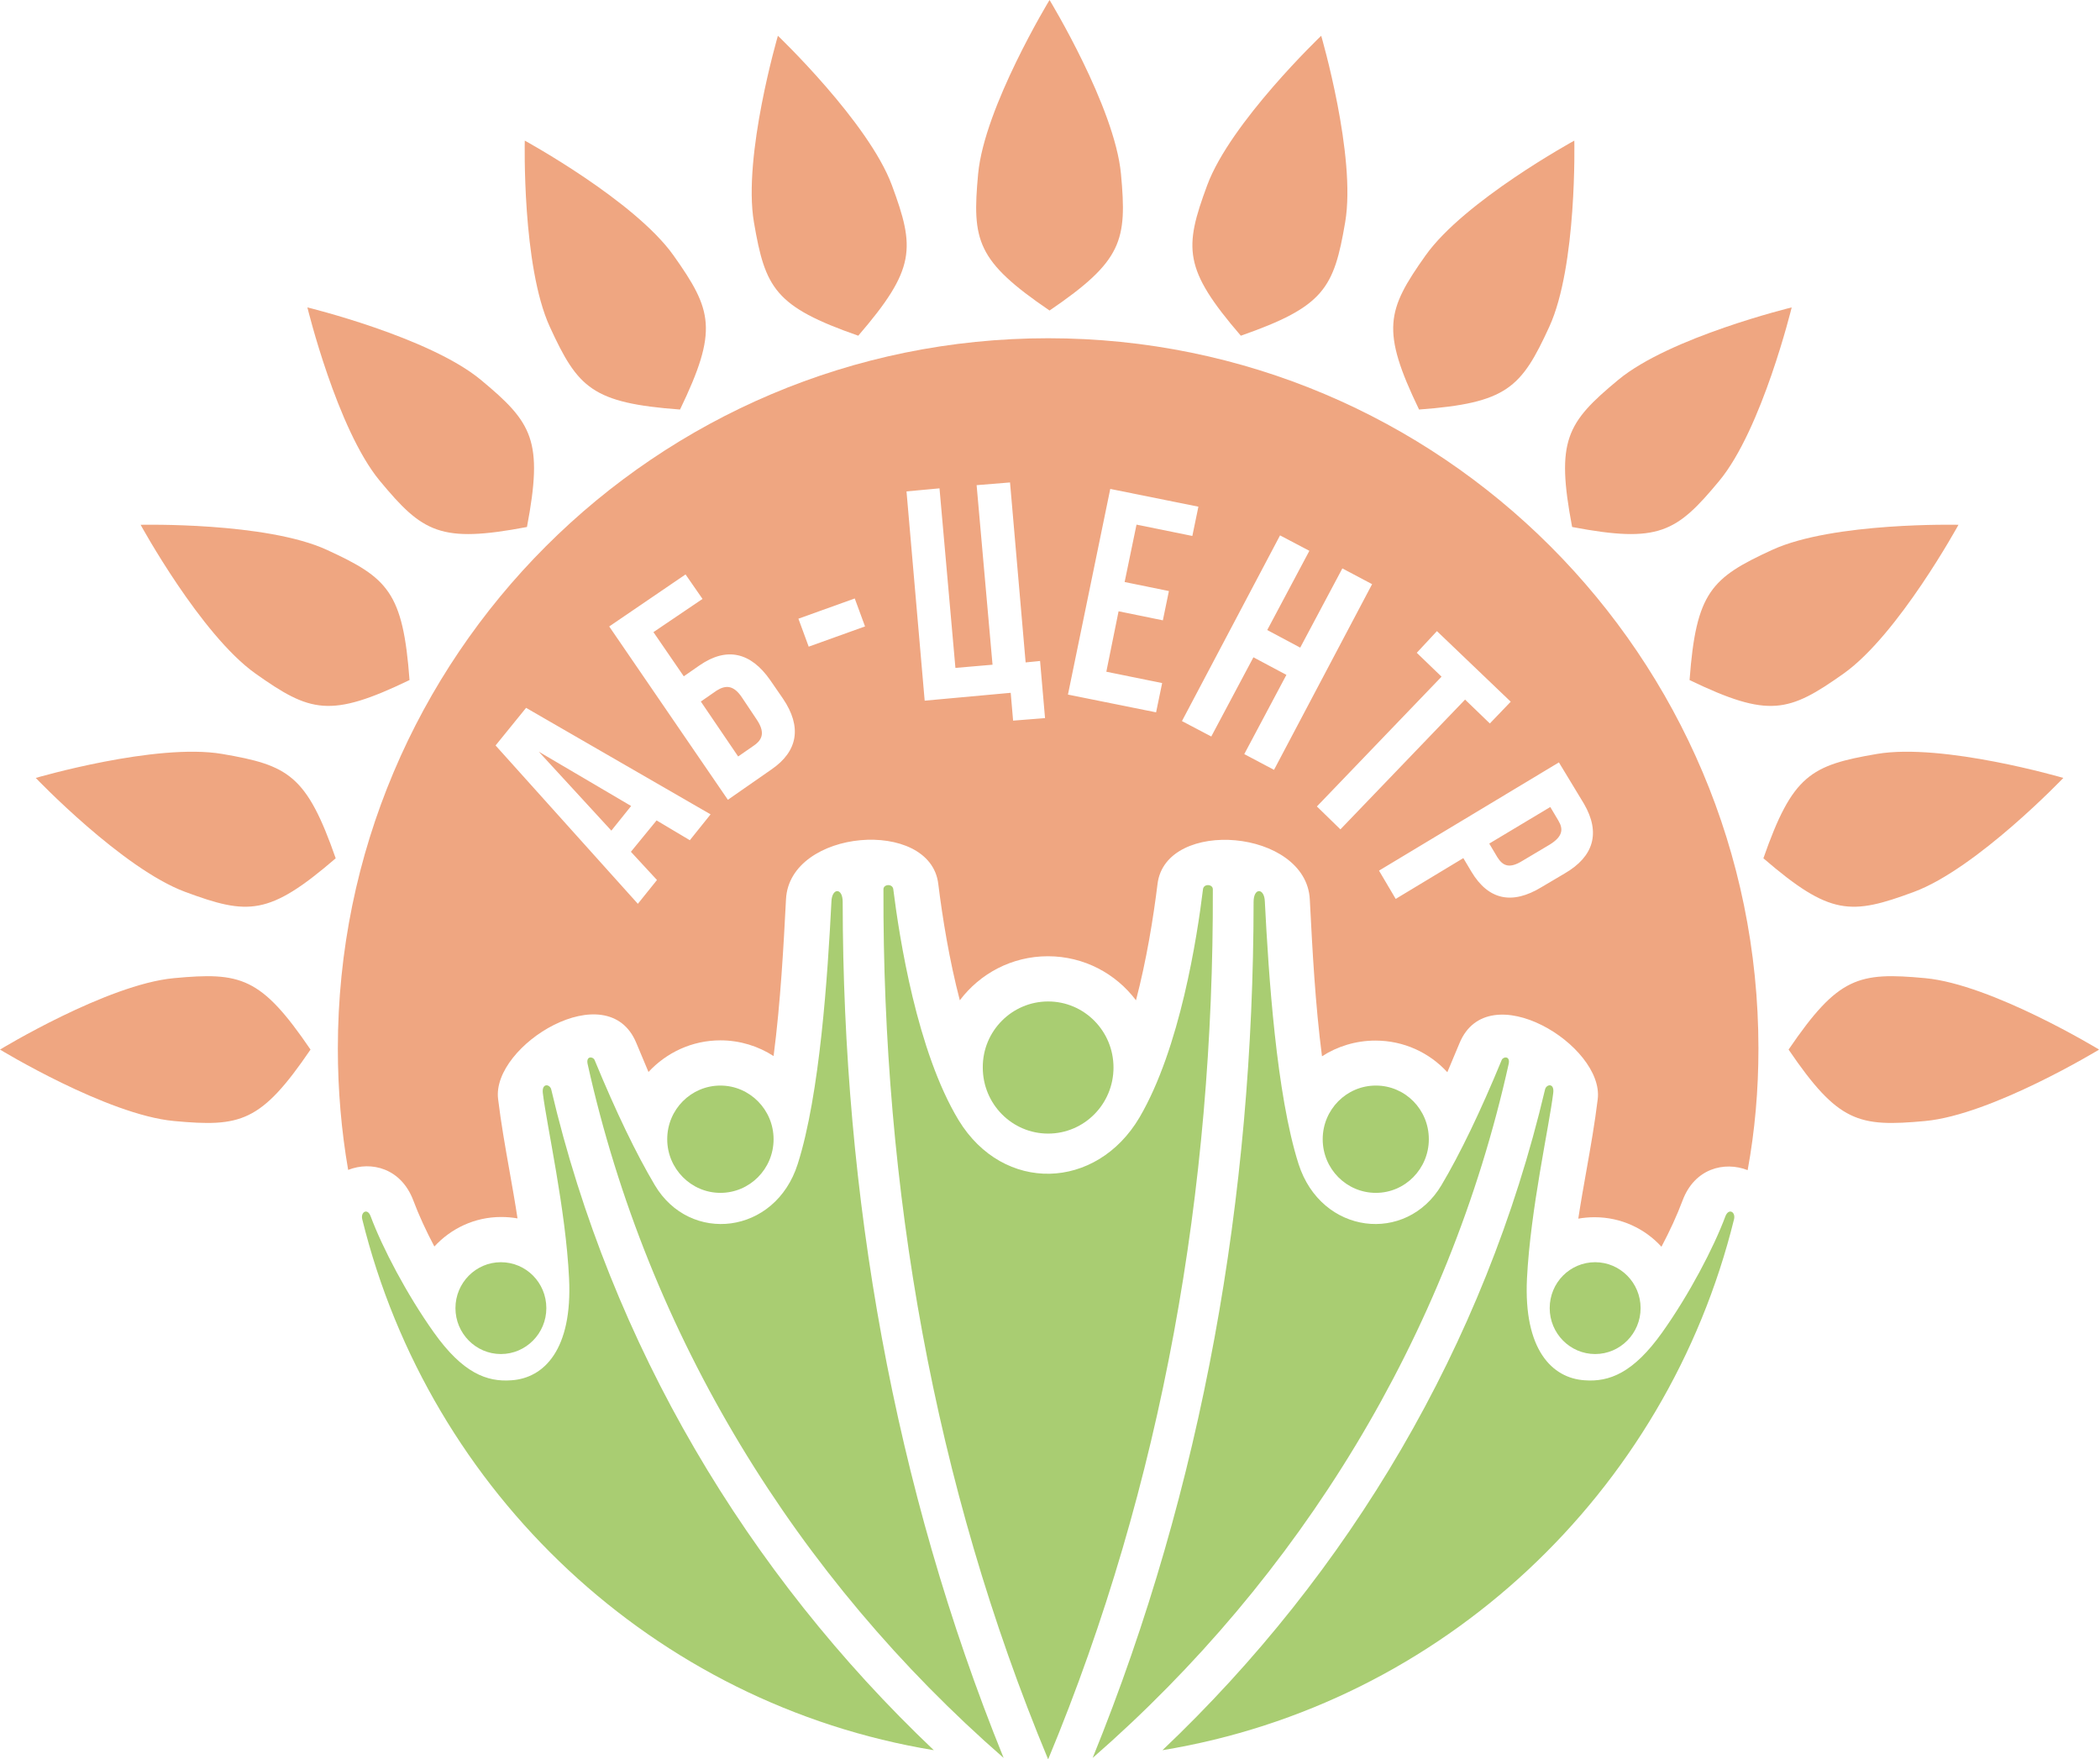 <?xml version="1.0" encoding="UTF-8"?>
<svg xmlns="http://www.w3.org/2000/svg" width="339" height="284" viewBox="0 0 339 284" fill="none">
  <path d="M338.855 169.429C338.855 169.429 321.558 179.955 310.785 180.958C300.011 181.96 296.749 181.205 288.729 169.429C296.749 157.652 300.011 156.897 310.785 157.899C321.558 158.902 338.855 169.429 338.855 169.429Z" fill="#EFA681"></path>
  <path d="M1.5535e-06 169.428C1.5535e-06 169.428 17.297 158.902 28.071 157.899C38.845 156.897 42.106 157.652 50.127 169.428C42.106 181.205 38.845 181.96 28.071 180.958C17.297 179.955 1.5535e-06 169.428 1.5535e-06 169.428Z" fill="#EFA681"></path>
  <path d="M5.773 125.577C5.773 125.577 25.205 119.886 35.871 121.706C46.538 123.526 49.493 125.1 54.192 138.551C43.397 147.85 40.051 147.735 29.904 143.978C19.756 140.222 5.773 125.577 5.773 125.577Z" fill="#EFA681"></path>
  <path d="M22.699 84.714C22.699 84.714 42.942 84.246 52.774 88.765C62.605 93.284 65.052 95.569 66.11 109.777C53.276 115.966 50.074 114.989 41.245 108.734C32.416 102.479 22.699 84.714 22.699 84.714Z" fill="#EFA681"></path>
  <path d="M49.622 49.625C49.622 49.625 69.297 54.412 77.624 61.321C85.951 68.231 87.723 71.071 85.067 85.07C71.069 87.725 68.228 85.953 61.319 77.626C54.41 69.299 49.622 49.625 49.622 49.625Z" fill="#EFA681"></path>
  <path d="M84.713 22.699C84.713 22.699 102.478 32.416 108.733 41.245C114.988 50.074 115.965 53.276 109.776 66.11C95.568 65.052 93.283 62.605 88.764 52.774C84.245 42.942 84.713 22.699 84.713 22.699Z" fill="#EFA681"></path>
  <path d="M125.576 5.773C125.576 5.773 140.22 19.756 143.977 29.903C147.734 40.05 147.849 43.397 138.549 54.191C125.099 49.492 123.525 46.537 121.705 35.871C119.885 25.205 125.576 5.773 125.576 5.773Z" fill="#EFA681"></path>
  <path d="M169.427 2.07133e-06C169.427 2.07133e-06 179.953 17.297 180.956 28.071C181.958 38.845 181.203 42.106 169.427 50.127C157.65 42.106 156.895 38.845 157.898 28.071C158.9 17.297 169.427 2.07133e-06 169.427 2.07133e-06Z" fill="#EFA681"></path>
  <path d="M213.279 5.773C213.279 5.773 218.97 25.205 217.15 35.871C215.33 46.538 213.756 49.492 200.305 54.192C191.006 43.397 191.121 40.051 194.877 29.904C198.634 19.756 213.279 5.773 213.279 5.773Z" fill="#EFA681"></path>
  <path d="M254.14 22.698C254.14 22.698 254.608 42.941 250.089 52.773C245.571 62.605 243.286 65.052 229.077 66.109C222.889 53.275 223.865 50.073 230.12 41.244C236.375 32.415 254.14 22.698 254.14 22.698Z" fill="#EFA681"></path>
  <path d="M289.23 49.624C289.23 49.624 284.443 69.299 277.534 77.626C270.624 85.953 267.784 87.725 253.786 85.069C251.13 71.071 252.902 68.23 261.229 61.321C269.556 54.412 289.23 49.624 289.23 49.624Z" fill="#EFA681"></path>
  <path d="M316.155 84.714C316.155 84.714 306.438 102.479 297.609 108.734C288.78 114.989 285.578 115.966 272.744 109.778C273.802 95.569 276.249 93.284 286.08 88.765C295.912 84.247 316.155 84.714 316.155 84.714Z" fill="#EFA681"></path>
  <path d="M333.082 125.577C333.082 125.577 319.098 140.221 308.951 143.978C298.804 147.735 295.458 147.85 284.663 138.55C289.362 125.1 292.317 123.526 302.983 121.706C313.65 119.886 333.082 125.577 333.082 125.577Z" fill="#EFA681"></path>
  <path fill-rule="evenodd" clip-rule="evenodd" d="M202.366 145.588C202.328 192.936 194.236 239.867 176.386 283.773C209.778 254.654 233.792 215.702 243.549 171.72C243.814 170.397 242.642 170.548 242.415 171.115C238.936 179.548 235.683 186.28 232.696 191.31C227.023 200.877 213.295 199.327 209.627 187.906C206.035 176.637 204.787 157.387 204.181 145.513C204.106 143.319 202.366 143.244 202.366 145.588ZM222.107 175.237C226.834 175.237 230.654 179.095 230.654 183.897C230.654 188.662 226.834 192.558 222.107 192.558C217.38 192.558 213.522 188.7 213.522 183.897C213.522 179.132 217.342 175.237 222.107 175.237Z" fill="#A9CD72"></path>
  <path fill-rule="evenodd" clip-rule="evenodd" d="M136.034 145.588C136.072 192.936 144.203 239.867 162.015 283.773C128.622 254.654 104.608 215.702 94.851 171.72C94.587 170.397 95.759 170.548 95.986 171.115C99.465 179.548 102.717 186.28 105.705 191.31C111.377 200.877 125.143 199.327 128.773 187.906C132.366 176.637 133.614 157.387 134.219 145.513C134.295 143.319 136.034 143.244 136.034 145.588ZM116.294 175.237C111.566 175.237 107.709 179.095 107.709 183.897C107.709 188.662 111.566 192.558 116.294 192.558C121.021 192.558 124.878 188.7 124.878 183.897C124.878 179.132 121.021 175.237 116.294 175.237Z" fill="#A9CD72"></path>
  <path fill-rule="evenodd" clip-rule="evenodd" d="M249.41 175.88C239.691 217.101 217.833 253.897 187.654 282.525C232.77 275.113 269.037 241.002 279.929 196.793C280.193 195.621 279.059 194.978 278.529 196.339C276.639 201.407 272.706 208.933 268.319 215.097C263.667 221.639 259.772 223.114 255.801 222.812C250.545 222.471 245.931 217.857 246.498 206.361C247.065 195.205 250.091 181.78 250.734 176.448C250.961 174.746 249.599 175.01 249.41 175.88ZM257.503 203.752C261.549 203.752 264.84 207.08 264.84 211.164C264.84 215.248 261.549 218.576 257.503 218.576C253.456 218.576 250.166 215.248 250.166 211.164C250.166 207.042 253.456 203.752 257.503 203.752Z" fill="#A9CD72"></path>
  <path fill-rule="evenodd" clip-rule="evenodd" d="M88.989 175.88C98.671 217.101 120.567 253.897 150.745 282.525C105.629 275.113 69.362 241.002 58.471 196.793C58.206 195.621 59.34 194.978 59.832 196.339C61.723 201.407 65.656 208.933 70.043 215.097C74.694 221.639 78.59 223.114 82.56 222.812C87.817 222.471 92.431 217.857 91.863 206.361C91.334 195.205 88.271 181.78 87.628 176.448C87.439 174.746 88.8 175.01 88.989 175.88ZM80.859 203.752C76.812 203.752 73.522 207.08 73.522 211.164C73.522 215.248 76.812 218.576 80.859 218.576C84.905 218.576 88.195 215.248 88.195 211.164C88.195 207.042 84.905 203.752 80.859 203.752Z" fill="#A9CD72"></path>
  <path fill-rule="evenodd" clip-rule="evenodd" d="M154.754 180.834C148.022 169.716 145.186 151.375 144.203 143.546C144.089 142.601 142.614 142.714 142.614 143.546C142.463 191.688 150.669 239.489 169.2 284C187.73 239.489 195.937 191.688 195.786 143.546C195.786 142.714 194.311 142.601 194.197 143.546C193.252 151.261 190.491 169.224 183.949 180.38C176.99 192.179 161.977 192.671 154.754 180.834ZM169.2 161.661C175.024 161.661 179.751 166.426 179.751 172.325C179.751 178.225 175.024 182.99 169.2 182.99C163.376 182.99 158.649 178.225 158.649 172.325C158.611 166.426 163.376 161.661 169.2 161.661Z" fill="#A9CD72"></path>
  <path fill-rule="evenodd" clip-rule="evenodd" d="M169.2 54.6C232.544 54.6 283.862 105.956 283.862 169.262C283.862 175.956 283.295 182.498 282.122 188.889C278.341 187.414 273.538 188.625 271.609 193.806C270.702 196.226 269.529 198.76 268.206 201.256C265.558 198.344 261.701 196.491 257.428 196.491C256.52 196.491 255.65 196.566 254.78 196.718C255.175 194.122 255.631 191.558 256.086 188.994C256.765 185.17 257.444 181.348 257.919 177.431C258.978 168.771 240.221 157.236 235.607 168.392L233.641 173.082C230.766 169.943 226.644 167.976 222.031 167.976C218.854 167.976 215.866 168.922 213.408 170.51C212.317 162.14 211.855 153.21 211.485 146.045C211.47 145.764 211.456 145.486 211.442 145.21C210.875 133.79 188.184 131.974 186.86 142.677C186.18 148.198 185.083 154.967 183.381 161.472C180.129 157.161 174.986 154.362 169.162 154.362C163.338 154.362 158.195 157.161 154.943 161.472C153.241 154.967 152.144 148.16 151.463 142.677C150.178 131.974 127.449 133.752 126.882 145.173C126.504 152.471 126.012 161.774 124.878 170.472C122.42 168.884 119.47 167.939 116.293 167.939C111.717 167.939 107.595 169.905 104.683 173.044L102.717 168.355C98.103 157.198 79.346 168.733 80.405 177.393C80.88 181.31 81.559 185.132 82.238 188.956C82.693 191.52 83.149 194.085 83.543 196.68C82.674 196.528 81.804 196.453 80.896 196.453C76.623 196.453 72.803 198.306 70.118 201.218C68.795 198.722 67.622 196.188 66.715 193.768C64.748 188.587 59.946 187.377 56.202 188.852C55.105 182.498 54.538 175.918 54.538 169.262C54.538 105.956 105.856 54.6 169.2 54.6ZM151.663 78.832L146.336 79.323L149.269 113.105L163.157 111.836L163.543 116.329L168.699 115.92L167.897 106.696L165.565 106.93L163.048 77.879L157.654 78.318L160.223 107.302L154.232 107.816L151.663 78.832ZM98.344 101.126L117.5 129.105L124.513 124.223C128.861 121.252 129.452 117.302 126.399 112.783L124.324 109.775C121.219 105.323 117.343 104.359 112.942 107.397L110.381 109.173L105.484 102.041L113.406 96.681L110.666 92.727L98.344 101.126ZM122.163 116.164C123.507 118.174 123.114 119.374 121.721 120.337L119.16 122.114L113.136 113.246L115.697 111.47C117.156 110.559 118.431 110.579 119.774 112.59L122.163 116.164ZM111.36 135.633L114.708 131.456L84.925 114.264L79.999 120.336L102.967 145.897L106.055 142.055L101.846 137.5L105.991 132.435L111.36 135.633ZM101.882 130.108L98.69 134.084L86.968 121.334L101.882 130.108ZM128.887 99.874L137.981 96.606L139.641 101.12L130.547 104.387L128.887 99.874ZM181.548 93.952L188.696 95.411L187.718 100.137L180.57 98.677L178.593 108.434L187.604 110.264L186.626 114.989L172.397 112.123L179.227 78.925L193.456 81.791L192.478 86.517L183.467 84.687L181.548 93.952ZM190.801 116.4L195.536 118.89L202.338 106.102L207.662 108.942L200.86 121.73L205.662 124.273L221.497 94.298L216.695 91.755L209.892 104.543L204.568 101.703L211.371 88.915L206.636 86.425L190.801 116.4ZM231.961 101.878L243.875 113.272L240.504 116.786L236.505 112.931L216.381 133.88L212.584 130.181L232.707 109.232L228.709 105.377L231.961 101.878ZM248.808 143.229L252.583 140.996C257.267 138.286 258.417 134.447 255.706 129.763L251.652 123.069L222.612 140.541L225.307 145.106L236.223 138.52L237.53 140.717C240.293 145.333 244.139 146.059 248.808 143.229ZM240.408 136.175L250.26 130.269L251.566 132.466C252.41 133.873 252.255 135.043 250.178 136.335L245.784 138.948C243.707 140.24 242.626 139.831 241.715 138.372L240.408 136.175Z" fill="#EFA681"></path>
</svg>
